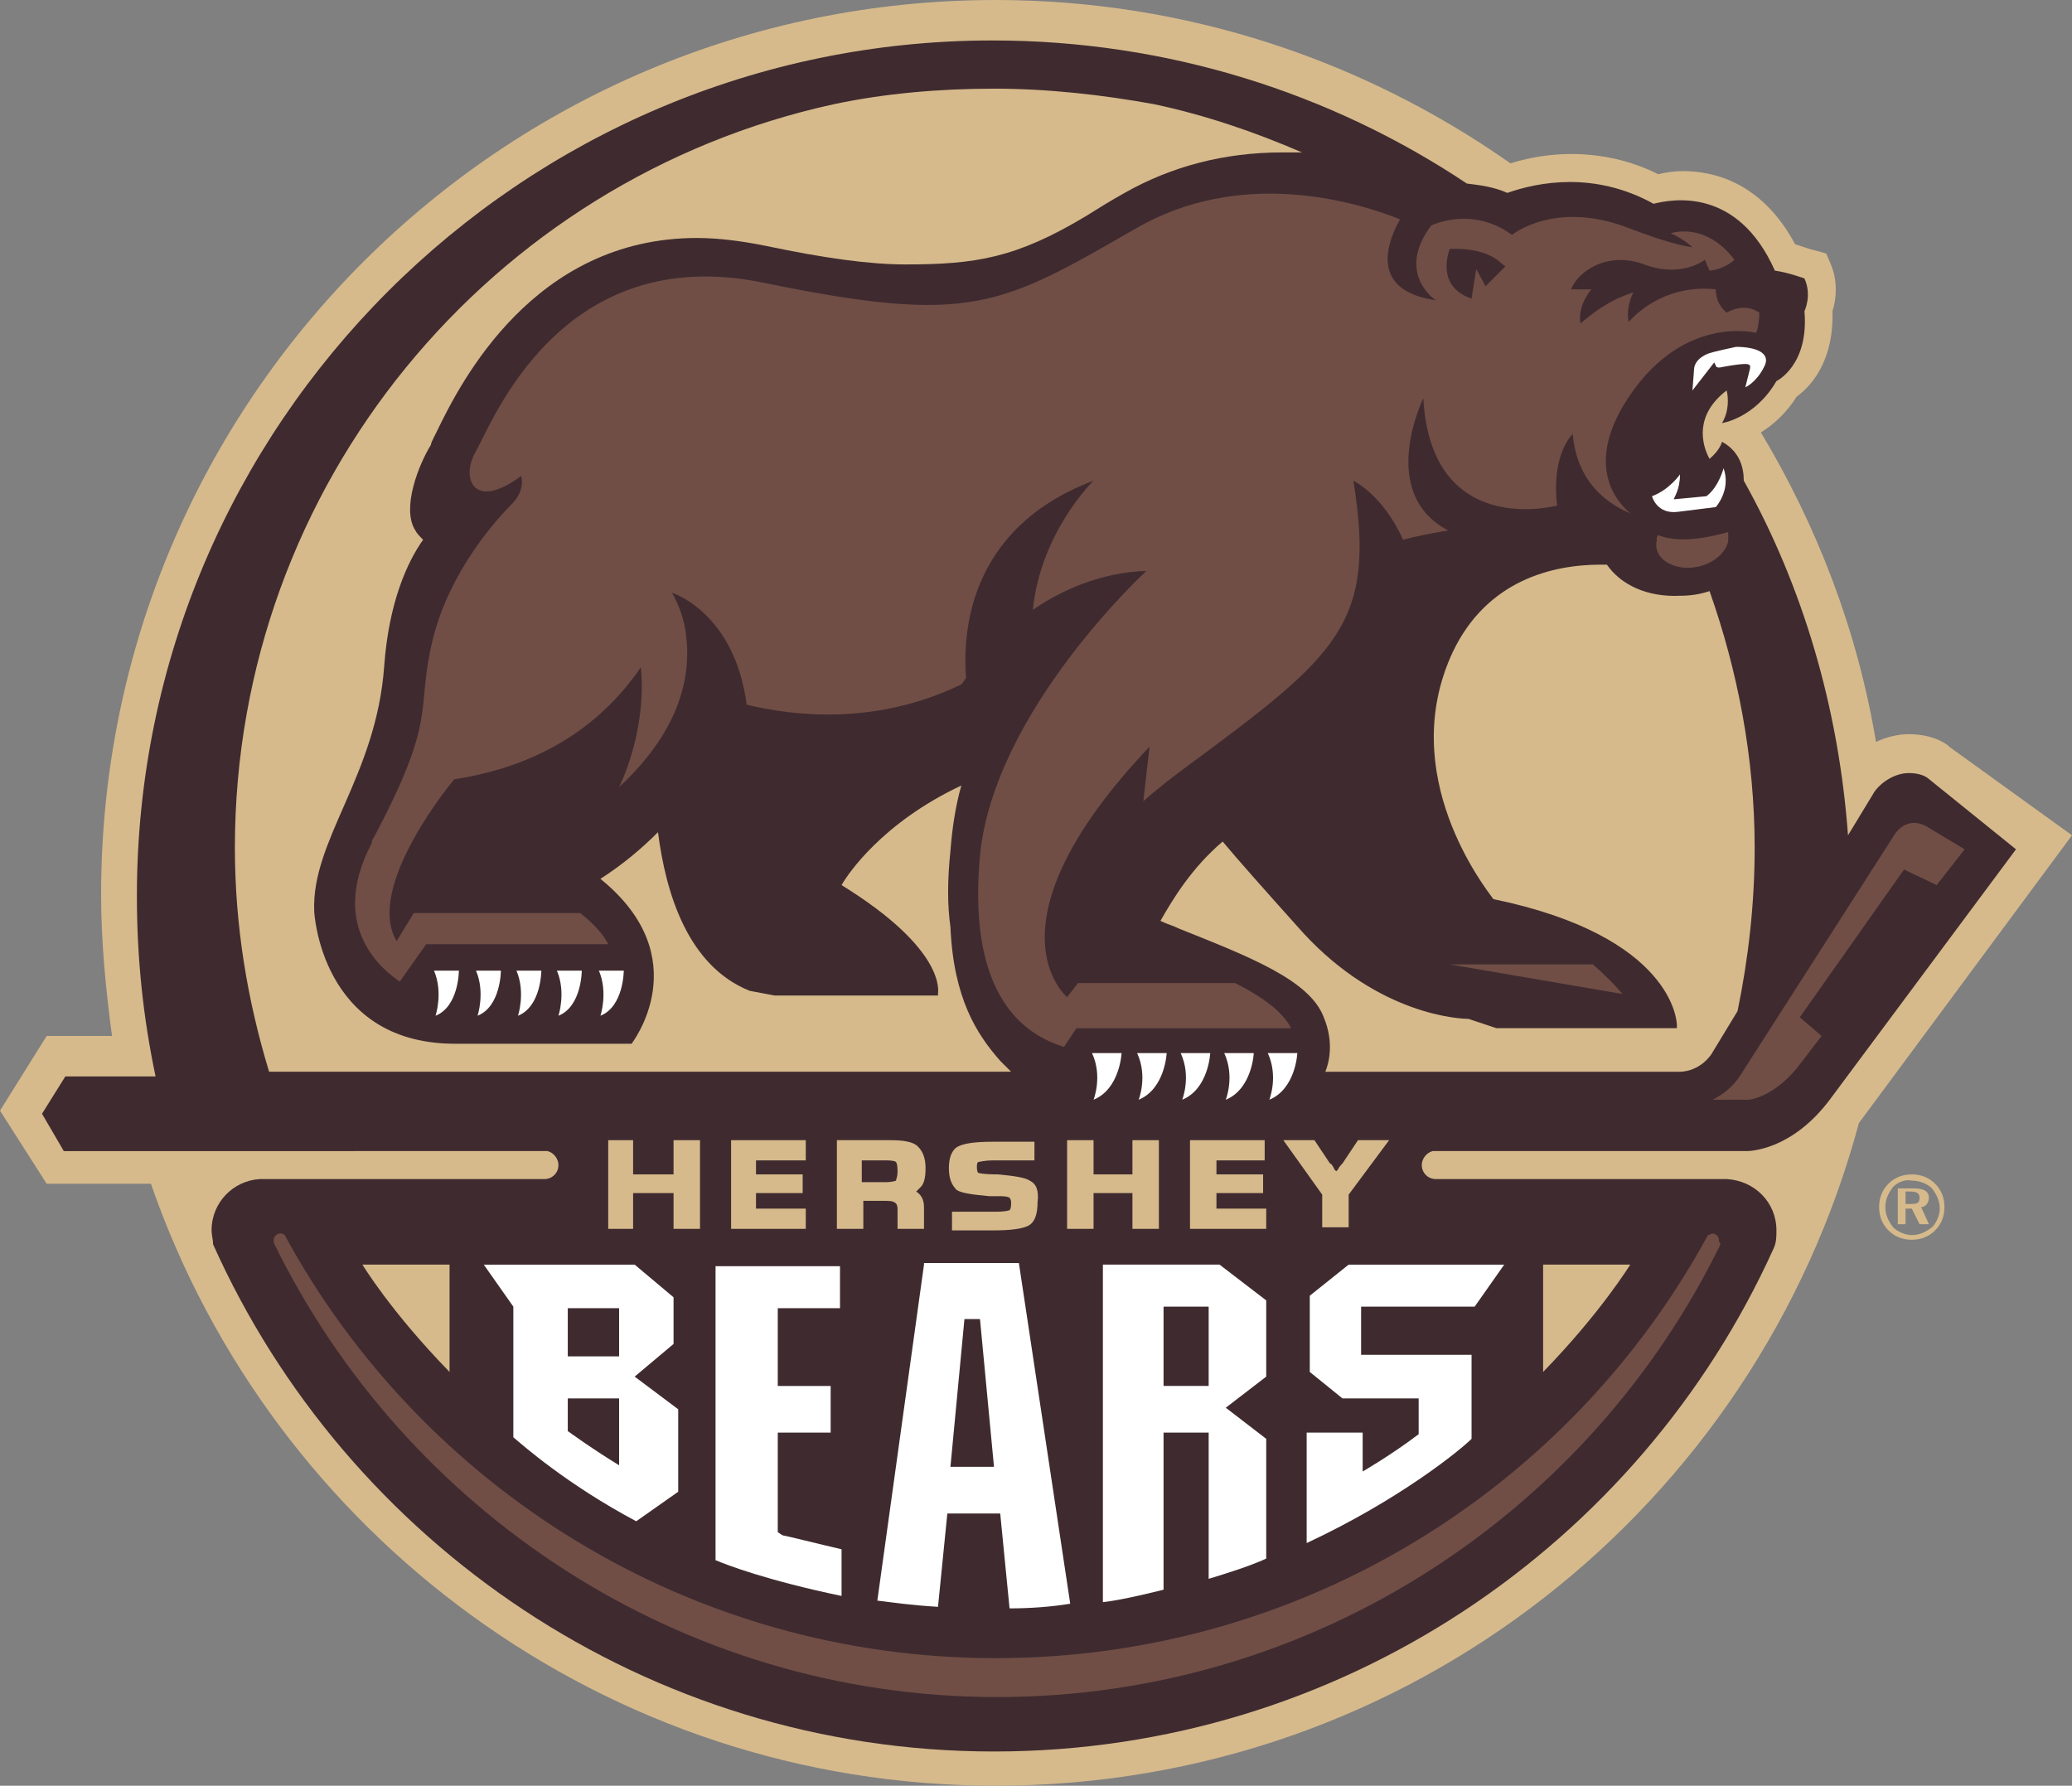 <svg xml:space="preserve" viewBox="116.167 234.217 377.4 325.267" height="325.267px" width="377.4px" y="0px" x="0px" xmlns:xlink="http://www.w3.org/1999/xlink" xmlns="http://www.w3.org/2000/svg" id="Layer_1" version="1.1">
<rect x="116.167" y="234.217" width="377.4" height="325.267" fill="#808080" stroke="none"/>
<g>
	<g>
		<path d="M493.566,386.367l-22.383-16.15l-0.283-0.284c-1.983-1.417-4.534-1.983-7.084-1.983
			c-1.983,0-4.25,0.566-5.95,1.417l0,0c-3.399-20.4-10.767-39.383-20.966-56.383c2.267-1.417,4.533-3.4,6.517-6.517
			c3.116-2.267,6.8-7.083,6.517-15.583c0.566-1.7,1.133-5.1-0.283-8.5L448.8,280.4l-1.983-0.566c-0.283,0-1.983-0.567-3.684-1.133
			c-6.232-11.617-15.3-13.317-20.399-13.317c-1.7,0-3.4,0.283-4.533,0.567c-5.101-2.55-10.483-3.684-15.867-3.684
			c-3.683,0-7.366,0.567-11.05,1.7l0,0c-26.633-18.7-58.934-29.75-93.783-29.75c-89.817,0-162.917,72.816-162.917,162.917
			c0,8.783,0.85,17.283,1.983,25.783h-11.9l-8.5,13.6l8.5,13.316h18.983c22.1,63.75,82.733,109.65,153.85,109.65
			c75.366,0,138.55-51,157.25-120.7L493.566,386.367z" fill="#D6BA8C"></path>
		<path d="M467.217,375.883c-0.851-0.566-1.983-0.85-3.4-0.85c-2.267,0-4.816,1.417-6.233,3.4l-4.816,7.934
			c-1.7-23.233-8.217-45.333-18.983-64.6c0-2.55-0.85-5.383-3.967-7.083c0,0-0.283,1.417-2.267,3.116
			c-1.416-2.55-2.833-7.933,3.117-12.466c0,0,0.85,3.117-0.851,5.95c0,0,5.95-0.85,9.917-7.65c0,0,5.95-2.833,5.1-12.75
			c0,0,1.417-2.833,0-5.95c0,0-3.116-1.134-5.383-1.417c-6.8-15.3-18.7-13.033-22.101-12.183
			c-10.767-5.95-20.966-3.967-26.633-1.983c-2.55-1.133-5.1-1.417-7.367-1.7c-24.649-16.433-54.399-26.066-86.416-26.066
			c-85.85,0-155.833,69.983-155.833,155.833c0,11.333,1.133,22.1,3.4,32.866h-16.433l-4.25,6.8l3.966,6.801H215.9
			c1.133,0.283,1.983,1.416,1.983,2.55c0,1.416-1.133,2.55-2.55,2.55l0,0h-51.85c-4.817,0.283-8.783,4.25-8.783,9.35
			c0,0.851,0.283,1.7,0.283,2.55c24.367,54.4,79.05,92.367,142.233,92.367s117.583-37.684,141.95-91.517
			c0.566-1.134,0.566-2.267,0.566-3.4c0-5.1-3.967-9.066-9.066-9.35h-52.983l0,0c-1.417,0-2.55-1.134-2.55-2.55
			c0-1.134,0.85-2.267,1.982-2.551h57.233c0.284,0,8.217,0,15.301-9.633l33.716-45.333L467.217,375.883z M165.183,429.434
			c-3.966-13.033-6.233-26.634-6.233-40.8c0-66.3,46.75-121.833,109.083-135.433c9.35-1.983,19.267-2.833,29.184-2.833
			S317.05,251.5,326.4,253.2c9.35,1.983,18.416,5.1,26.916,8.783c-1.133,0-2.55,0-3.683,0c-10.483,0-20.117,2.55-28.617,7.367
			c-2.55,1.417-4.816,2.833-7.083,4.25c-12.75,7.65-20.117,8.783-32.867,8.783c-6.517,0-14.733-1.133-25.5-3.4
			c-4.25-0.85-8.5-1.417-12.467-1.417c-29.75,0-43.067,26.35-47.317,35.134l-0.566,1.133c-0.283,0.566-0.567,1.133-0.567,1.417
			c-2.267,3.684-5.383,11.617-2.833,15.583c0.283,0.566,0.85,1.133,1.417,1.7c-2.833,3.967-6.233,11.333-7.083,22.95
			c-1.417,20.117-13.316,31.733-12.75,44.767c0,0,1.133,23.8,25.217,24.083h0.283h0.284l0,0l0,0H231.2l0,0l0,0
			c0,0,12.183-15.583-5.667-30.033c3.967-2.55,7.367-5.383,10.483-8.5c1.417,11.05,5.383,24.367,16.717,28.9l4.533,0.85h29.75
			v-0.283c0-0.283,1.7-7.934-17.566-19.833c1.133-1.983,7.367-11.333,21.816-18.134c-1.133,3.967-1.7,8.217-1.983,11.9
			c-0.566,5.383-0.566,9.916,0,13.883c0.567,13.033,4.817,19.551,9.067,24.367c0.566,0.566,1.417,1.416,1.983,1.983H165.183z
			 M422.167,429.434h-64.601c0.566-1.417,1.7-5.101-0.283-9.917c-2.55-6.8-13.6-11.05-26.35-16.15
			c-1.134-0.566-2.267-0.85-3.4-1.416c2.267-3.967,5.667-9.633,11.333-14.45c2.834,3.4,7.367,8.5,14.733,16.717
			c13.884,15.017,28.617,15.583,30.033,15.583l5.101,1.7H421.6v-0.566c0-0.566-0.566-16.15-33.433-22.95
			c-1.417-1.983-17.851-22.667-7.367-45.05c6.233-13.034,18.134-15.867,26.917-15.867c0.283,0,0.85,0,1.133,0
			c2.551,3.683,7.367,5.95,13.317,5.667c1.983,0,3.683-0.283,5.383-0.85c5.101,14.45,8.217,30.317,8.217,46.75
			c0,10.2-1.134,20.117-3.116,29.75l-4.817,7.933C425.566,429.434,422.45,429.434,422.167,429.434z" fill="#3F2B2F"></path>
		<path d="M182.183,464.566c0,0,5.1,8.5,15.867,19.55v-19.55H182.183z" fill="#D6BA8C"></path>
		<path d="M413.1,464.566h-15.866v19.55C407.717,473.35,413.1,464.566,413.1,464.566z" fill="#D6BA8C"></path>
		<g>
			<polygon points="238.85,448.134 231.483,448.134 231.483,441.9 226.95,441.9 226.95,458.05 231.483,458.05 
				231.483,451.533 238.85,451.533 238.85,458.05 243.667,458.05 243.667,441.9 238.85,441.9" fill="#D6BA8C"></polygon>
			<polygon points="253.867,451.533 262.367,451.533 262.367,448.134 253.867,448.134 253.867,445.583 
				262.934,445.583 262.934,441.9 249.333,441.9 249.333,458.05 262.934,458.05 262.934,454.366 253.867,454.366" fill="#D6BA8C"></polygon>
			<path d="M283.9,450.4c0.567-0.567,0.85-1.7,0.85-3.4c0-1.983-0.567-3.116-1.417-3.967
				c-0.85-0.85-2.55-1.133-5.1-1.133H268.6v16.149h4.816v-5.1h4.25c1.983,0,1.983,0.85,1.983,1.7v3.399h4.817v-3.967
				c0-1.416-0.567-2.267-1.417-2.833C283.333,450.967,283.617,450.684,283.9,450.4z M273.133,445.583h4.533
				c1.417,0,1.7,0.283,1.7,0.283s0.283,0.284,0.283,1.7c0,1.134-0.283,1.417-0.283,1.7c0,0-0.567,0.283-1.983,0.283h-4.25V445.583z" fill="#D6BA8C"></path>
			<path d="M303.733,449.267c-0.85-0.566-2.833-0.85-5.667-1.133c-3.116,0-3.683-0.284-3.683-0.284
				s-0.283,0-0.283-1.133c0-0.851,0.283-0.851,0.283-0.851c0.283,0,0.85-0.283,2.833-0.283h7.367v-3.399h-7.65
				c-3.117,0-5.1,0.283-6.233,0.85c-1.134,0.566-1.7,1.983-1.7,3.967s0.566,3.116,1.417,3.967c0.85,0.566,2.833,0.85,5.95,1.133
				h1.983c1.417,0,1.7,0.284,1.7,0.284s0.284,0.283,0.284,0.85s0,1.133-0.284,1.417c0,0-0.566,0.283-2.55,0.283h-7.934v3.399h7.367
				c3.4,0,5.383-0.283,6.517-0.85c1.133-0.566,1.7-1.983,1.7-4.25C305.433,450.967,304.867,449.833,303.733,449.267z" fill="#D6BA8C"></path>
			<polygon points="322.434,448.134 315.35,448.134 315.35,441.9 310.533,441.9 310.533,458.05 315.35,458.05 
				315.35,451.533 322.434,451.533 322.434,458.05 327.25,458.05 327.25,441.9 322.434,441.9" fill="#D6BA8C"></polygon>
			<polygon points="337.733,451.533 346.233,451.533 346.233,448.134 337.733,448.134 337.733,445.583 
				346.517,445.583 346.517,441.9 332.917,441.9 332.917,458.05 346.8,458.05 346.8,454.366 337.733,454.366" fill="#D6BA8C"></polygon>
			<path d="M363.517,441.9l-2.833,4.25c-0.283,0.283-0.567,0.566-0.851,1.133l-0.283,0.283l-0.283-0.283
				c-0.283-0.566-0.566-1.133-0.85-1.133l-2.834-4.25h-5.666l7.083,9.916v5.95h4.816v-5.95l7.367-9.916H363.517z" fill="#D6BA8C"></path>
		</g>
		<path d="M429.25,460.033c0-0.566-0.566-1.133-1.134-1.133c-0.283,0-0.566,0.283-0.85,0.283
			C402.333,505.083,353.6,536.25,297.5,536.25c-55.817,0-104.55-31.167-129.483-77.066c-0.283-0.283-0.566-0.283-0.85-0.283
			c-0.566,0-1.133,0.566-1.133,1.133c0,0.283,0,0.283,0,0.566c23.8,48.733,73.95,82.733,131.75,82.733s107.95-33.717,131.75-82.45
			l0,0C429.25,460.316,429.25,460.316,429.25,460.033z" fill="#704E46"></path>
		<path d="M462.967,392.6l5.95,2.833l5.1-6.517l-7.083-4.25c-3.967-1.983-5.95,1.983-5.95,1.983L433.217,430
			c-1.417,2.267-3.4,3.684-5.101,4.533h6.517c0,0,4.817-0.283,9.634-6.8l3.684-4.816l-3.967-3.4L462.967,392.6z" fill="#704E46"></path>
		<g>
			<path d="M238.85,479.017v-8.5l-7.083-5.95h-27.483l5.383,7.65v23.8c1.7,1.417,9.633,8.5,22.383,15.3l7.65-5.383
				v-15.017l-7.934-5.95L238.85,479.017z M228.933,481.283h-9.35V472.5h9.35V481.283z M219.583,488.934h9.35v12.183
				c-5.1-3.116-9.35-6.232-9.35-6.232V488.934z" fill="#FFFFFF"></path>
			<path d="M257.833,513.3v-18.133h9.633v-8.5h-9.633V472.5h11.333v-7.65H246.5V518.4
				c1.983,0.85,9.35,3.683,22.95,6.517v-8.5c-3.684-0.851-10.483-2.551-10.767-2.551L257.833,513.3z" fill="#FFFFFF"></path>
			<path d="M284.467,464.566l-8.5,61.2c2.267,0.283,6.233,0.85,11.05,1.134l1.7-17h9.633l1.7,17.283
				c3.684,0,7.65-0.283,11.05-0.851l-9.35-62.05h-17.283V464.566z M289.283,501.4l2.55-26.917h2.833l2.55,26.917H289.283z" fill="#FFFFFF"></path>
			<path d="M317.05,464.566v61.483c2.55-0.283,6.517-1.133,11.05-2.267v-28.616h8.217V521.8
				c3.684-1.133,7.367-2.267,10.483-3.684V496.3l-7.366-5.667l7.366-5.666v-13.884l-8.5-6.517H317.05z M336.316,486.667H328.1
				v-14.45h8.217V486.667z" fill="#FFFFFF"></path>
			<path d="M361.816,464.566l-7.083,5.667v13.883l5.95,4.817h13.883v6.517c-4.816,3.683-10.2,6.8-10.2,6.8v-7.083
				h-10.199v20.116c17-7.934,28.05-17,30.033-18.983V481h-20.117v-8.783h20.684l5.384-7.65H361.816z" fill="#FFFFFF"></path>
		</g>
		<g>
			<path d="M411.684,415.267c-1.417-1.7-3.117-3.4-5.384-5.383h-26.066L411.684,415.267z" fill="#704E46"></path>
		</g>
		<g>
			<g>
				<g>
					<path d="M347.083,426.033c1.983,4.25,0.283,8.5,0.283,8.5c4.817-1.983,5.101-8.5,5.101-8.5H347.083z" fill="#FFFFFF"></path>
				</g>
				<g>
					<path d="M339.15,426.033c1.982,4.25,0.283,8.5,0.283,8.5c4.816-1.983,5.1-8.5,5.1-8.5H339.15z" fill="#FFFFFF"></path>
				</g>
				<g>
					<path d="M331.217,426.033c1.983,4.25,0.283,8.5,0.283,8.5c4.816-1.983,5.1-8.5,5.1-8.5H331.217z" fill="#FFFFFF"></path>
				</g>
				<g>
					<path d="M323.283,426.033c1.983,4.25,0.283,8.5,0.283,8.5c4.816-1.983,5.101-8.5,5.101-8.5H323.283z" fill="#FFFFFF"></path>
				</g>
				<g>
					<path d="M315.066,426.033c1.983,4.25,0.283,8.5,0.283,8.5c4.817-1.983,5.101-8.5,5.101-8.5H315.066z" fill="#FFFFFF"></path>
				</g>
			</g>
			<g>
				<g>
					<path d="M225.25,411.017c1.7,3.967,0.283,8.217,0.283,8.217c4.25-1.7,4.25-8.217,4.25-8.217H225.25z" fill="#FFFFFF"></path>
				</g>
				<g>
					<path d="M217.6,411.017c1.7,3.967,0.283,8.217,0.283,8.217c4.25-1.7,4.25-8.217,4.25-8.217H217.6z" fill="#FFFFFF"></path>
				</g>
				<g>
					<path d="M210.233,411.017c1.7,3.967,0.283,8.217,0.283,8.217c4.25-1.7,4.25-8.217,4.25-8.217H210.233z" fill="#FFFFFF"></path>
				</g>
				<g>
					<path d="M202.867,411.017c1.7,3.967,0.283,8.217,0.283,8.217c4.25-1.7,4.25-8.217,4.25-8.217H202.867z" fill="#FFFFFF"></path>
				</g>
				<g>
					<path d="M195.217,411.017c1.7,3.967,0.283,8.217,0.283,8.217c4.25-1.7,4.25-8.217,4.25-8.217H195.217z" fill="#FFFFFF"></path>
				</g>
			</g>
			<path d="M427.55,298.533c0,0-2.833,0.85-2.833,3.117l-0.283,3.684l3.967-5.1l0.283,0.566c0,0,0,0.567,1.133,0.284
				c0,0,2.834-0.567,4.25-0.567c1.134,0,0.851,0.567,0.851,0.85l-0.851,3.4c0,0,1.983-0.85,3.4-3.683
				c1.416-2.55-1.417-3.684-5.101-3.684C428.4,298.25,427.55,298.533,427.55,298.533z" fill="#FFFFFF"></path>
			<path d="M422.167,320.633c0,0-1.983,2.833-5.101,3.967c0,0,0.851,3.4,4.816,2.833l6.801-0.85
				c0,0,2.833-3.117,1.416-7.083c0,0-0.85,3.4-3.116,5.1l-5.95,0.566C421.033,324.883,422.167,323.467,422.167,320.633z" fill="#FFFFFF"></path>
		</g>
		<g>
			<path d="M418.2,331.684c-0.283,0.283-0.283,0.566-0.283,1.133c-0.567,2.55,1.983,4.817,5.666,4.817
				c3.684,0,6.8-2.267,7.367-4.817c0-0.566,0-1.133,0-1.7C424.15,333.1,420.184,332.533,418.2,331.684z" fill="#704E46"></path>
			<path d="M375.417,306.75c1.416,25.783,24.366,19.55,24.366,19.55c-1.133-9.35,2.833-13.033,2.833-13.033
				c0.851,9.067,6.518,12.75,10.483,14.45c-3.966-3.4-7.083-9.917-1.133-19.833c10.2-16.717,24.083-13.033,24.083-13.033
				c0.566-1.417,0.566-3.684,0.566-3.684c-2.833-1.983-5.949,0-5.949,0c-1.7-1.417-1.983-3.117-1.983-4.25
				c-8.217-0.85-13.601,3.4-15.867,5.95c-0.566-2.833,0.851-5.383,0.851-5.383c-4.534,1.417-7.65,3.967-9.634,5.667
				c-0.566-3.4,1.983-6.233,1.983-6.233h-3.684c1.134-3.117,6.517-7.083,13.317-4.533c6.8,2.55,11.05-0.85,11.05-0.85l0.85,1.983
				c2.833-0.283,4.533-1.983,4.533-1.983c-5.383-7.083-11.616-4.816-11.616-4.816c1.416,0.566,3.116,1.7,3.967,2.55
				c-1.983-0.283-5.384-1.133-11.334-3.4c-13.6-5.383-21.533,1.133-21.533,1.133c-7.366-5.383-14.733-1.7-14.733-1.7
				c-6.517,8.784,0.851,13.6,0.851,13.6c-11.9-1.7-9.067-10.2-6.517-14.733c-8.5-3.4-29.184-9.35-48.167,1.7
				c-24.65,14.167-30.033,17.567-67.434,9.917c-37.4-7.933-49.866,25.783-52.7,30.6s-0.567,11.05,8.217,4.533
				c0,0,0.85,2.267-1.417,4.817c-2.55,2.55-11.617,12.183-14.733,25.217c-3.116,13.033,1.134,13.6-10.767,35.983
				c-0.283,0.284-0.283,0.567-0.283,0.85l0,0c-8.217,15.583,2.55,23.517,5.1,25.217l4.816-6.8h33.15c-0.85-1.7-2.55-3.684-5.1-5.667
				h-30.317l-3.117,5.101c-5.95-9.917,10.483-29.467,10.483-29.467c18.417-2.833,28.333-12.183,34-20.4
				c1.133,11.9-3.967,21.817-3.967,21.817l0,0c11.9-11.05,13.034-21.25,12.184-27.767c-0.283-2.55-1.133-5.1-2.55-7.65
				c4.534,1.7,11.9,7.367,13.6,20.4c8.217,1.983,23.233,3.967,39.1-3.683c0.283-0.283,0.567-0.85,0.85-1.133
				c-0.567-7.65,0-27.2,23.233-35.983c0,0-9.633,9.35-11.05,23.517c5.384-3.683,12.467-6.8,20.684-7.083
				c0,0-27.767,25.5-30.317,51.85c-1.983,21.816,5.1,31.733,15.3,34.851l2.267-3.4h39.1c-1.133-2.267-3.966-5.1-10.199-8.217
				h-28.617l-1.983,2.55c0,0-15.867-13.033,15.017-45.616l-1.133,9.917c2.267-1.983,5.1-4.25,8.217-6.517
				c27.199-20.117,34.283-25.783,30.033-51.85c0,0,5.383,2.55,9.066,10.767c1.983-0.566,4.816-1.133,8.217-1.7
				C366.917,324.033,375.417,306.75,375.417,306.75z" fill="#704E46"></path>
		</g>
		<path d="M380.233,279.55c0,0-2.833,6.8,3.967,9.067l0.85-5.383l1.7,3.117l3.684-3.684
			C389.866,282.95,388.45,279.267,380.233,279.55z" fill="#3F2B2F"></path>
	</g>
	<g>
		<path d="M468.633,449.833c1.134,1.134,1.7,2.551,1.7,4.25c0,1.7-0.566,3.117-1.7,4.25
			c-1.133,1.134-2.55,1.7-4.25,1.7c-1.699,0-3.116-0.566-4.25-1.7c-1.133-1.133-1.699-2.55-1.699-4.25
			c0-1.699,0.566-3.116,1.699-4.25c1.134-1.133,2.551-1.699,4.25-1.699C466.083,448.134,467.5,448.7,468.633,449.833z
			 M460.983,450.4c-0.851,1.133-1.417,2.267-1.417,3.683c0,1.417,0.566,2.55,1.417,3.684c0.85,0.85,2.267,1.417,3.399,1.417
			c1.417,0,2.551-0.567,3.684-1.417c0.851-0.85,1.417-2.267,1.417-3.4c0-1.416-0.566-2.55-1.417-3.683
			c-0.85-0.851-2.267-1.417-3.684-1.417C463.25,448.983,461.833,449.55,460.983,450.4z M464.667,450.684
			c1.983,0,2.833,0.566,2.833,1.7c0,0.85-0.566,1.699-1.417,1.699l1.417,3.117h-1.7l-1.417-2.834h-1.133v2.834h-1.417v-6.517
			H464.667z M463.533,453.517h0.851c1.133,0,1.416-0.283,1.416-1.133c0-0.851-0.566-1.134-1.7-1.134h-0.85v2.267H463.533z" fill="#D6BA8C"></path>
	</g>
</g>
</svg>

